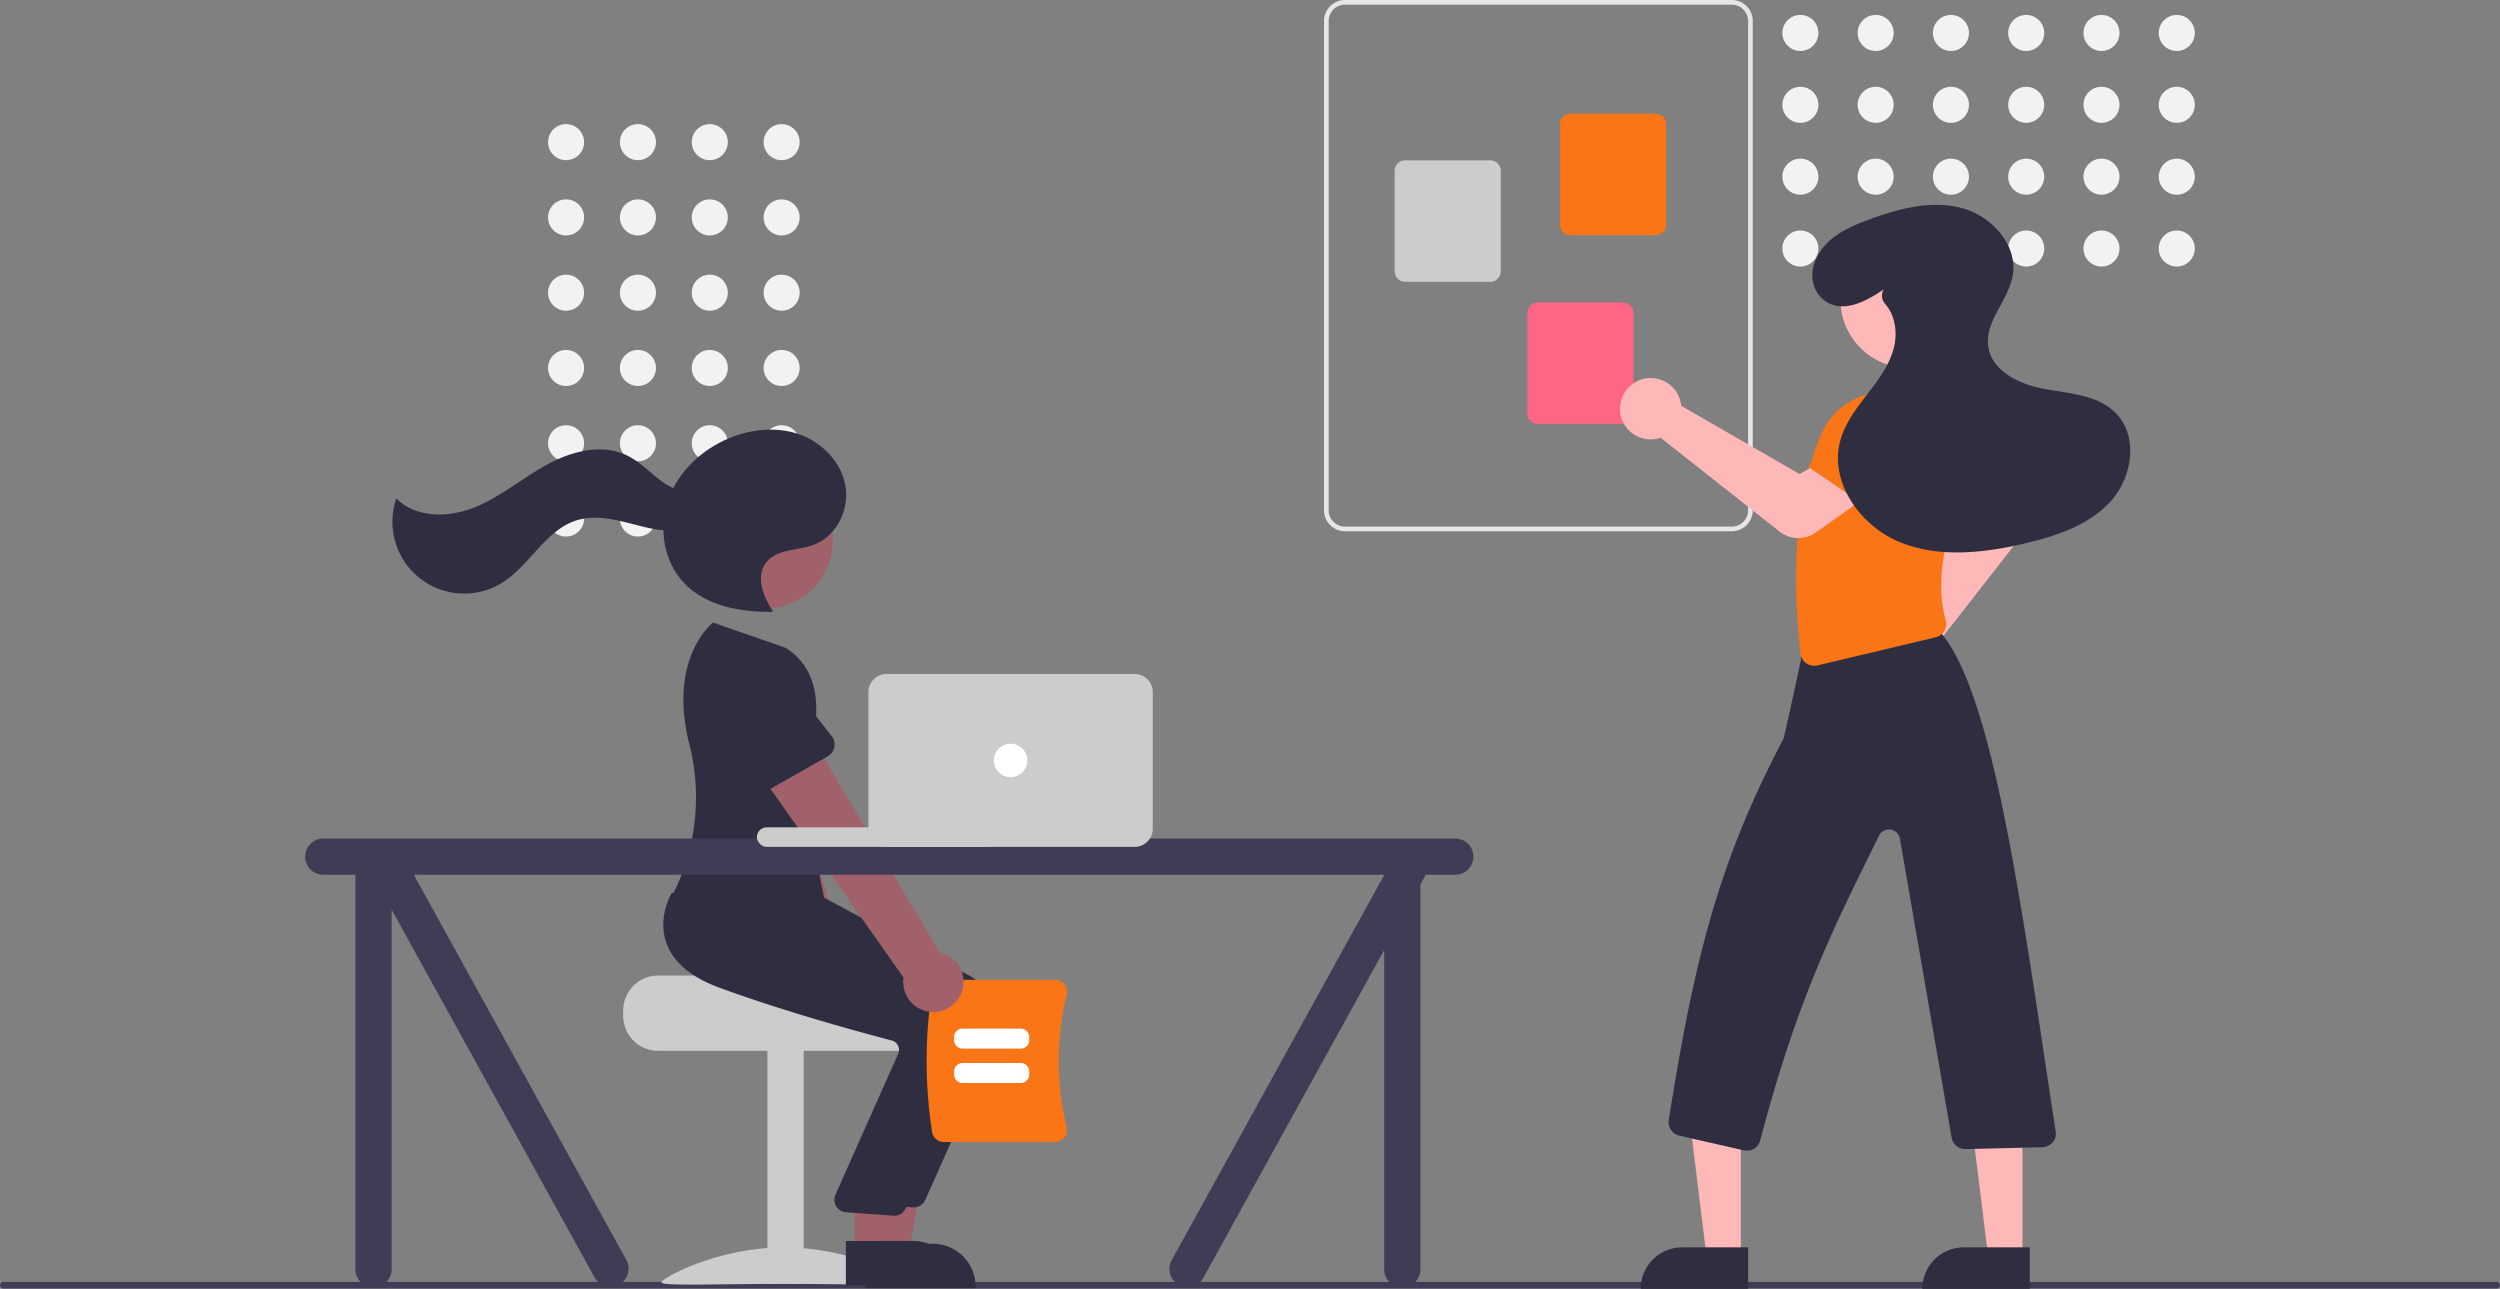 <svg xmlns="http://www.w3.org/2000/svg" data-name="Layer 1" width="896.675" height="462.272" viewBox="0 0 896.675 462.272" xmlns:xlink="http://www.w3.org/1999/xlink"><rect x="0" y="0" width="896.675" height="462.272" fill="#808080" stroke="none"/><path d="M1047.147,681.033H152.853a1.191,1.191,0,0,1,0-2.381h894.294a1.191,1.191,0,0,1,0,2.381Z" transform="translate(-151.662 -218.864)" fill="#3f3d56"/><circle cx="280.353" cy="50.98" r="6.467" fill="#f2f2f2"/><circle cx="254.58" cy="50.98" r="6.467" fill="#f2f2f2"/><circle cx="228.807" cy="50.98" r="6.467" fill="#f2f2f2"/><circle cx="203.033" cy="50.98" r="6.467" fill="#f2f2f2"/><circle cx="280.353" cy="77.98" r="6.467" fill="#f2f2f2"/><circle cx="254.58" cy="77.98" r="6.467" fill="#f2f2f2"/><circle cx="228.807" cy="77.98" r="6.467" fill="#f2f2f2"/><circle cx="203.033" cy="77.98" r="6.467" fill="#f2f2f2"/><circle cx="280.353" cy="104.98" r="6.467" fill="#f2f2f2"/><circle cx="254.58" cy="104.98" r="6.467" fill="#f2f2f2"/><circle cx="228.807" cy="104.98" r="6.467" fill="#f2f2f2"/><circle cx="203.033" cy="104.98" r="6.467" fill="#f2f2f2"/><circle cx="280.353" cy="131.98" r="6.467" fill="#f2f2f2"/><circle cx="254.58" cy="131.98" r="6.467" fill="#f2f2f2"/><circle cx="228.807" cy="131.98" r="6.467" fill="#f2f2f2"/><circle cx="203.033" cy="131.98" r="6.467" fill="#f2f2f2"/><circle cx="280.353" cy="158.98" r="6.467" fill="#f2f2f2"/><circle cx="254.58" cy="158.98" r="6.467" fill="#f2f2f2"/><circle cx="228.807" cy="158.98" r="6.467" fill="#f2f2f2"/><circle cx="203.033" cy="158.98" r="6.467" fill="#f2f2f2"/><circle cx="280.353" cy="185.98" r="6.467" fill="#f2f2f2"/><circle cx="254.58" cy="185.98" r="6.467" fill="#f2f2f2"/><circle cx="228.807" cy="185.98" r="6.467" fill="#f2f2f2"/><circle cx="203.033" cy="185.98" r="6.467" fill="#f2f2f2"/><path d="M375.19,581.264v2a12.511,12.511,0,0,0,12.5,12.5h90a12.505,12.505,0,0,0,12.5-12.5v-2a12.41,12.41,0,0,0-2.9-8,12.859,12.859,0,0,0-2.11-2s-49.48-1.12-49.48-2.5H387.69A12.517,12.517,0,0,0,375.19,581.264Z" transform="translate(-151.662 -218.864)" fill="#ccc"/><rect x="275.252" y="376.403" width="13" height="84" fill="#ccc"/><path d="M476.914,678.811c0,1.405-19.699.543-44,.543s-44,.861-44-.543,19.699-12.543,44-12.543S476.914,677.406,476.914,678.811Z" transform="translate(-151.662 -218.864)" fill="#ccc"/><path d="M459.041,579.568a10.743,10.743,0,0,0-3.807-16.027L427.681,469.656l-20.981,10.276,33.681,89.055a10.801,10.801,0,0,0,18.66,10.581Z" transform="translate(-151.662 -218.864)" fill="#a0616a"/><path d="M433.923,485.335l-23.483,6.357a4.817,4.817,0,0,1-6.042-4.086l-2.838-24.087a13.377,13.377,0,0,1,25.846-6.915l9.674,22.156a4.817,4.817,0,0,1-3.156,6.576Z" transform="translate(-151.662 -218.864)" fill="#f97516"/><polygon points="313.516 450.101 325.776 450.1 331.609 418.304 313.514 418.304 313.516 450.101" fill="#a0616a"/><path d="M462.051,664.962l24.144-.001h.001a15.386,15.386,0,0,1,15.386,15.386v.5l-39.531.001Z" transform="translate(-151.662 -218.864)" fill="#2f2e41"/><path d="M479.409,651.914q-.214,0-.43-.021l-16.967-1.235a4.5,4.5,0,0,1-3.809-6.029l22.707-51.015a3.498,3.498,0,0,0-.196-2.799,3.451,3.451,0,0,0-2.211-1.76c-10.677-2.791-38.072-10.223-61.786-18.918-10.16-3.726-16.559-9.109-19.019-16.002-3.243-9.087,1.555-17.374,1.76-17.722l.161-.272,22.315,2.028,24.191,2.058,53.013,28.428a20.086,20.086,0,0,1,8.819,25.784l-24.441,54.808A4.497,4.497,0,0,1,479.409,651.914Z" transform="translate(-151.662 -218.864)" fill="#2f2e41"/><circle cx="274.15" cy="193.816" r="24.561" fill="#a0616a"/><polygon points="306.516 449.101 318.776 449.1 324.609 417.304 306.514 417.304 306.516 449.101" fill="#a0616a"/><path d="M455.051,663.962l24.144-.001h.001a15.386,15.386,0,0,1,15.386,15.386v.5l-39.531.001Z" transform="translate(-151.662 -218.864)" fill="#2f2e41"/><path d="M472.409,654.914q-.214,0-.43-.021l-16.967-1.235a4.5,4.5,0,0,1-3.809-6.029l22.707-51.015a3.498,3.498,0,0,0-.196-2.799,3.451,3.451,0,0,0-2.211-1.76c-10.677-2.791-38.072-10.223-61.786-18.918-10.16-3.726-16.559-9.109-19.019-16.002-3.243-9.087,1.555-17.374,1.76-17.722l.161-.272,22.315,2.028,24.191,2.058,53.013,28.428a20.086,20.086,0,0,1,8.819,25.784l-24.441,54.808A4.497,4.497,0,0,1,472.409,654.914Z" transform="translate(-151.662 -218.864)" fill="#2f2e41"/><path d="M433.387,451.168l-26-9s-16.322,12.54-8.481,43.649a77.012,77.012,0,0,1-3.4,48.32,49.778,49.778,0,0,1-2.619,5.531s29,35,56,9l-10.5-50.5S454.887,464.668,433.387,451.168Z" transform="translate(-151.662 -218.864)" fill="#2f2e41"/><path d="M428.862,438.076c-3.496-5.232-6.254-12.488-2.406-17.466,3.799-4.914,11.292-4.19,17.111-6.365,8.104-3.029,12.804-12.549,11.338-21.076s-8.31-15.594-16.464-18.486-17.348-1.951-25.333,1.379c-9.829,4.1-18.261,12.03-21.797,22.076s-1.646,22.108,5.689,29.83c7.864,8.278,20.206,10.485,31.623,10.351" transform="translate(-151.662 -218.864)" fill="#2f2e41"/><path d="M406.015,393.444c-4.405,3.586-11.125,1.993-15.854-1.154s-8.565-7.628-13.681-10.096c-9.019-4.35-19.924-1.458-28.702,3.36s-16.559,11.475-25.831,15.256-21.104,3.968-28.125-3.172a25.732,25.732,0,0,0,37.71,30.371c10.159-6.188,15.771-19.164,27.166-22.579,6.306-1.89,13.076-.368,19.449,1.281s13.018,3.43,19.449,2.027,12.447-7.183,11.629-13.715Z" transform="translate(-151.662 -218.864)" fill="#2f2e41"/><path d="M485.969,624.871a167.506,167.506,0,0,1,0-50.975,4.303,4.303,0,0,1,4.237-3.606h39.873a4.247,4.247,0,0,1,3.355,1.626,4.319,4.319,0,0,1,.807,3.705,102.328,102.328,0,0,0-0,47.525,4.318,4.318,0,0,1-.807,3.705,4.247,4.247,0,0,1-3.355,1.626H490.206A4.303,4.303,0,0,1,485.969,624.871Z" transform="translate(-151.662 -218.864)" fill="#f97516"/><path d="M517.808,594.966H496.885a3.003,3.003,0,0,1-3-3v-1.172a3.003,3.003,0,0,1,3-3h20.924a3.003,3.003,0,0,1,3,3v1.172A3.003,3.003,0,0,1,517.808,594.966Z" transform="translate(-151.662 -218.864)" fill="#fff"/><path d="M517.808,607.311H496.885a3.003,3.003,0,0,1-3-3v-1.172a3.003,3.003,0,0,1,3-3h20.924a3.003,3.003,0,0,1,3,3V604.311A3.003,3.003,0,0,1,517.808,607.311Z" transform="translate(-151.662 -218.864)" fill="#fff"/><path d="M496.454,575.068a10.743,10.743,0,0,0-7.69-14.567L438.628,476.477,420.88,491.669l54.862,77.816a10.801,10.801,0,0,0,20.712,5.584Z" transform="translate(-151.662 -218.864)" fill="#a0616a"/><path d="M448.589,490.099l-21.15,12.022a4.817,4.817,0,0,1-6.871-2.446l-8.766-22.614a13.377,13.377,0,0,1,23.298-13.153l14.903,19.036a4.817,4.817,0,0,1-1.413,7.156Z" transform="translate(-151.662 -218.864)" fill="#2f2e41"/><path d="M673.63,519.614h-406a6.5,6.5,0,1,0,0,13h11.5v141.5a6.5,6.5,0,0,0,13,0V545.104l72.871,132.078a6.5,6.5,0,0,0,11.258-6.5L300.083,532.614H648.13v.084l-76.129,137.984a6.5,6.5,0,1,0,11.258,6.5L648.13,559.604V674.114a6.5,6.5,0,0,0,13,0V536.041l1.891-3.427h10.609a6.5,6.5,0,0,0,0-13Z" transform="translate(-151.662 -218.864)" fill="#3f3d56"/><rect x="271.467" y="296.75" width="86" height="7" rx="3.5" fill="#ccc"/><path d="M558.63,522.614h-89a6.507,6.507,0,0,1-6.5-6.5v-49a6.507,6.507,0,0,1,6.5-6.5h89a6.507,6.507,0,0,1,6.5,6.5v49A6.507,6.507,0,0,1,558.63,522.614Z" transform="translate(-151.662 -218.864)" fill="#ccc"/><circle cx="362.467" cy="272.75" r="6" fill="#fff"/><path d="M626.55,401.886v-175.5a7.53,7.53,0,0,1,7.521-7.521H772.8a7.53,7.53,0,0,1,7.521,7.521v175.5a7.53,7.53,0,0,1-7.521,7.521H634.072A7.53,7.53,0,0,1,626.55,401.886Zm7.521-181.35a5.857,5.857,0,0,0-5.85,5.85v175.5a5.857,5.857,0,0,0,5.85,5.85H772.8a5.857,5.857,0,0,0,5.85-5.85v-175.5a5.857,5.857,0,0,0-5.85-5.85Z" transform="translate(-151.662 -218.864)" fill="#e6e6e6"/><path d="M711.215,299.462V263.426a3.765,3.765,0,0,1,3.761-3.761h30.537a3.765,3.765,0,0,1,3.761,3.761v36.036a3.765,3.765,0,0,1-3.761,3.761h-30.537A3.765,3.765,0,0,1,711.215,299.462Z" transform="translate(-151.662 -218.864)" fill="#f97516"/><path d="M651.88,316.176V280.14a3.765,3.765,0,0,1,3.761-3.761h30.537a3.765,3.765,0,0,1,3.761,3.761v36.036a3.765,3.765,0,0,1-3.761,3.761h-30.537A3.765,3.765,0,0,1,651.88,316.176Z" transform="translate(-151.662 -218.864)" fill="#ccc"/><path d="M699.515,367.155V331.119a3.765,3.765,0,0,1,3.761-3.761h30.537a3.765,3.765,0,0,1,3.761,3.761v36.036a3.765,3.765,0,0,1-3.761,3.761h-30.537A3.765,3.765,0,0,1,699.515,367.155Z" transform="translate(-151.662 -218.864)" fill="#ff6584"/><circle cx="780.741" cy="11.82" r="6.467" fill="#f2f2f2"/><circle cx="780.741" cy="37.594" r="6.467" fill="#f2f2f2"/><circle cx="780.741" cy="63.367" r="6.467" fill="#f2f2f2"/><circle cx="780.741" cy="89.14" r="6.467" fill="#f2f2f2"/><circle cx="753.741" cy="11.82" r="6.467" fill="#f2f2f2"/><circle cx="753.741" cy="37.594" r="6.467" fill="#f2f2f2"/><circle cx="753.741" cy="63.367" r="6.467" fill="#f2f2f2"/><circle cx="753.741" cy="89.14" r="6.467" fill="#f2f2f2"/><circle cx="726.741" cy="11.82" r="6.467" fill="#f2f2f2"/><circle cx="726.741" cy="37.594" r="6.467" fill="#f2f2f2"/><circle cx="726.741" cy="63.367" r="6.467" fill="#f2f2f2"/><circle cx="726.741" cy="89.14" r="6.467" fill="#f2f2f2"/><circle cx="699.741" cy="11.82" r="6.467" fill="#f2f2f2"/><circle cx="699.741" cy="37.594" r="6.467" fill="#f2f2f2"/><circle cx="699.741" cy="63.367" r="6.467" fill="#f2f2f2"/><circle cx="699.741" cy="89.14" r="6.467" fill="#f2f2f2"/><circle cx="672.741" cy="11.82" r="6.467" fill="#f2f2f2"/><circle cx="672.741" cy="37.594" r="6.467" fill="#f2f2f2"/><circle cx="672.741" cy="63.367" r="6.467" fill="#f2f2f2"/><circle cx="672.741" cy="89.14" r="6.467" fill="#f2f2f2"/><circle cx="645.741" cy="11.82" r="6.467" fill="#f2f2f2"/><circle cx="645.741" cy="37.594" r="6.467" fill="#f2f2f2"/><circle cx="645.741" cy="63.367" r="6.467" fill="#f2f2f2"/><circle cx="645.741" cy="89.14" r="6.467" fill="#f2f2f2"/><path d="M823.457,460.117a11.003,11.003,0,0,1,7.768-14.464,10.59,10.59,0,0,1,1.451-.236l24.303-42.599-6.137-10.542,15.275-11.785,11.687,16.232a11.149,11.149,0,0,1-.26,13.309L844.179,452.745a10.507,10.507,0,0,1,.311,1.035A11.003,11.003,0,0,1,835.13,467.269a10.706,10.706,0,0,1-1.347.084A11.036,11.036,0,0,1,823.457,460.117Z" transform="translate(-151.662 -218.864)" fill="#ffb8b8"/><polygon points="624.38 450.888 612.12 450.887 606.288 403.599 624.382 403.6 624.38 450.888" fill="#ffb8b8"/><path d="M603.363,447.384H627.007a0,0,0,0,1,0,0v14.887a0,0,0,0,1,0,0H588.476a0,0,0,0,1,0,0v0A14.887,14.887,0,0,1,603.363,447.384Z" fill="#2f2e41"/><polygon points="725.38 450.888 713.12 450.887 707.288 403.599 725.382 403.6 725.38 450.888" fill="#ffb8b8"/><path d="M704.363,447.384H728.007a0,0,0,0,1,0,0v14.887a0,0,0,0,1,0,0H689.476a0,0,0,0,1,0,0v0A14.887,14.887,0,0,1,704.363,447.384Z" fill="#2f2e41"/><path d="M869.518,382.793l-27.525,10.459-6.72-18.667a11.168,11.168,0,0,1,5.002-13.5h0a11.168,11.168,0,0,1,14.262,2.784Z" transform="translate(-151.662 -218.864)" fill="#f97516"/><path d="M777.101,631.452l-23.084-5.265a4.986,4.986,0,0,1-3.812-5.619c9.263-58.709,18.174-93.091,41.14-136.752.321-.814,3.907-17.338,6.247-28.285a4.972,4.972,0,0,1,4.214-5.024l43.044-6.625a5.57,5.57,0,0,1,2.021-.304l.43.082-.005.423c-.005.438-.441.504-.604.53l-.572.088a6.685,6.685,0,0,1,1.775,1.207c18.86,22.684,28.667,97.04,41.123,179.185a4.484,4.484,0,0,1-1.304,3.647,4.933,4.933,0,0,1-3.538,1.601l-27.501.67a4.982,4.982,0,0,1-5.035-4.218L833.115,519.743a3.974,3.974,0,0,0-7.495-1.156c-14.944,30.435-28.881,56.755-42.606,109.266a4.953,4.953,0,0,1-4.792,3.726A5.03,5.03,0,0,1,777.101,631.452Z" transform="translate(-151.662 -218.864)" fill="#2f2e41"/><path d="M799.508,456.753a4.999,4.999,0,0,1-2.083-3.549c-3.525-32.91-1.07-58.664,7.506-78.735a24.992,24.992,0,0,1,16.567-14.18l22.25-1.123.115.056a26.005,26.005,0,0,1,14.219,27.588c-7.156,18.863-13.148,38.503-8.579,54.346a5.122,5.122,0,0,1-.484,3.983,4.884,4.884,0,0,1-3.116,2.309l-42.378,10.081a4.964,4.964,0,0,1-4.017-.777Z" transform="translate(-151.662 -218.864)" fill="#f97516"/><path d="M789.93,409.526l-42.674-33.666a10.516,10.516,0,0,1-1.036.306A11.027,11.027,0,0,1,737.402,374.474a10.913,10.913,0,0,1-4.626-7.733,11.023,11.023,0,0,1,7.209-11.638,11.004,11.004,0,0,1,14.426,7.837,10.573,10.573,0,0,1,.229,1.452l42.481,24.507,10.572-6.086,11.711,15.332-16.414,11.699a10.942,10.942,0,0,1-13.06-.318Z" transform="translate(-151.662 -218.864)" fill="#ffb8b8"/><path d="M824.611,402.92l-24.349-16.557,11.443-16.207a11.168,11.168,0,0,1,13.929-3.64l0,0a11.168,11.168,0,0,1,5.894,13.283Z" transform="translate(-151.662 -218.864)" fill="#f97516"/><circle cx="684.659" cy="107.431" r="24.561" fill="#ffb8b8"/><path d="M827.316,322.637c-6.313,4.321-14.601,8.762-21.049,4.161-4.234-3.021-5.567-8.615-3.851-13.525,3.087-8.829,11.569-12.715,19.681-15.695,10.544-3.873,22.026-6.954,32.911-4.181s20.506,13.313,18.541,24.373c-1.58,8.894-9.97,16.295-8.779,25.25,1.199,9.012,11.334,13.756,20.281,15.367s18.96,2.128,25.391,8.555c8.203,8.199,6.155,22.853-1.564,31.51s-19.367,12.58-30.654,15.248c-14.955,3.534-31.129,5.392-45.332-.474s-25.256-21.654-21.141-36.46c1.738-6.254,5.832-11.539,9.789-16.685s7.963-10.526,9.472-16.839c1.258-5.261.327-11.369-3.162-15.315a4.437,4.437,0,0,1-.594-5.186Z" transform="translate(-151.662 -218.864)" fill="#2f2e41"/></svg>